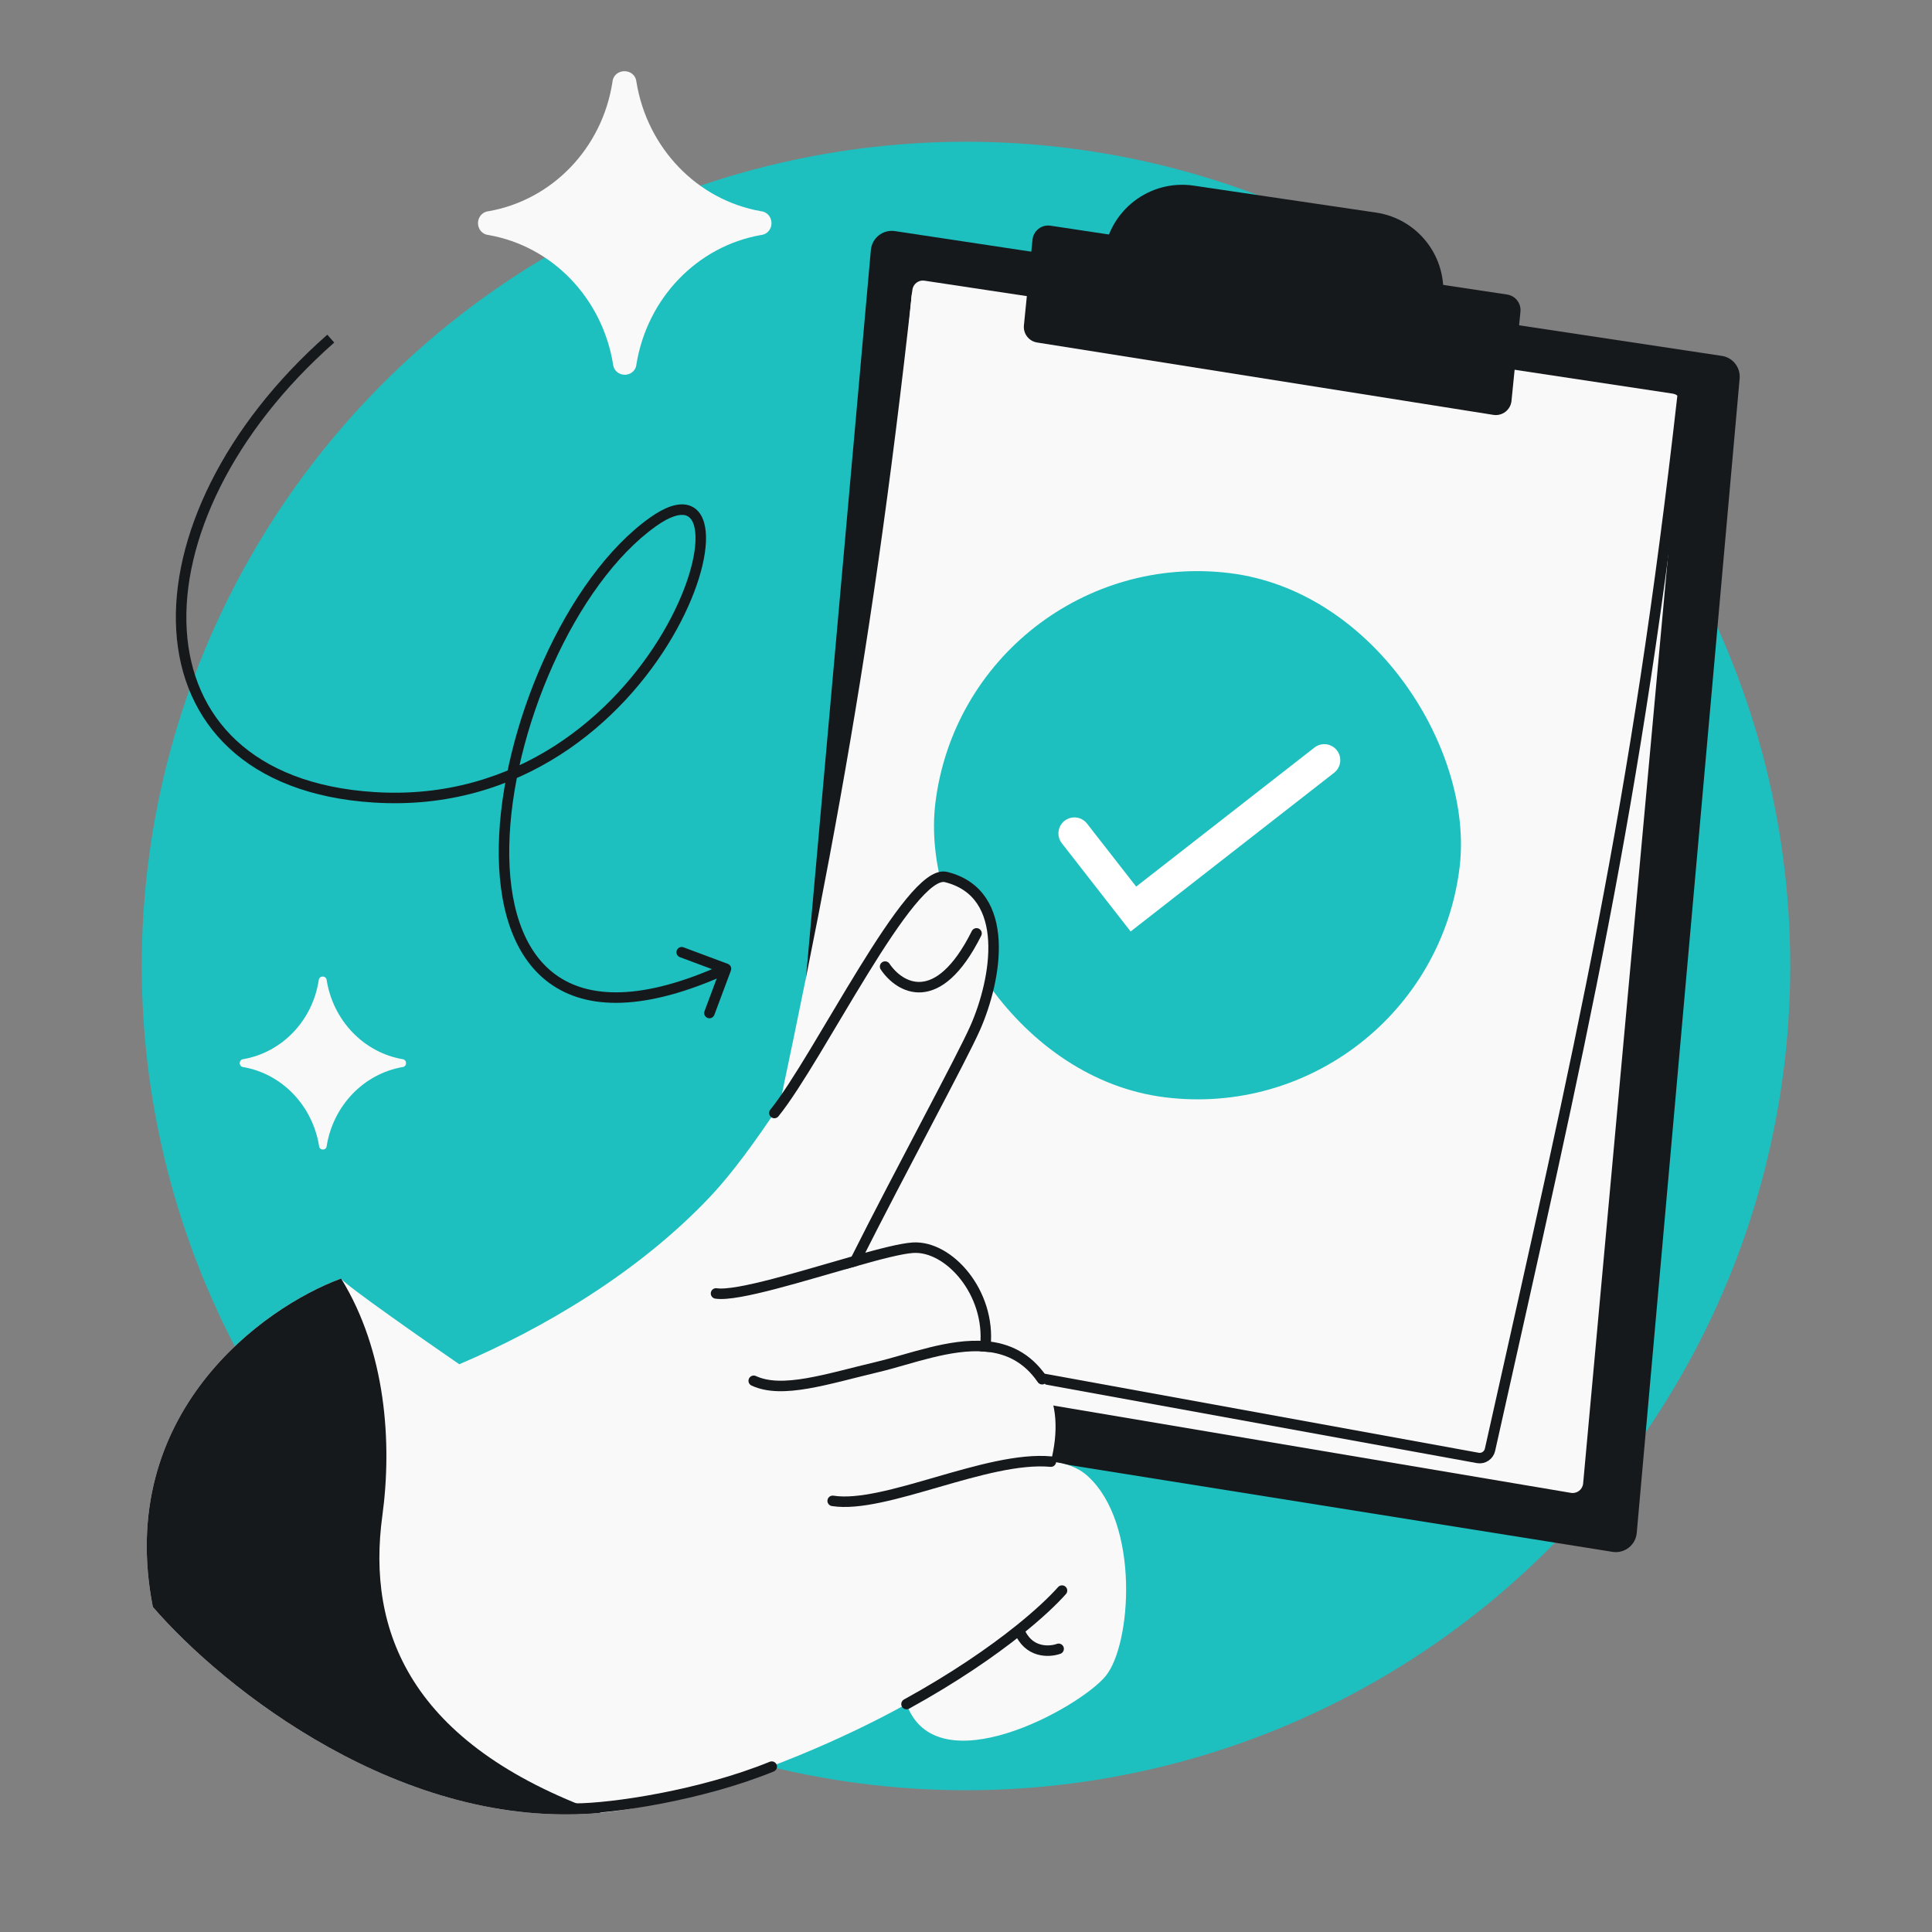 <svg width="368" height="368" viewBox="0 0 368 368" fill="none" xmlns="http://www.w3.org/2000/svg">
<rect x="0" y="0" width="368" height="368" fill="#808080" stroke="none"/>
<g clip-path="url(#clip0_3494_2973)">
<circle cx="184" cy="184" r="157" fill="#1EBFBF"/>
<path d="M165.88 47.619C166.085 45.323 168.182 43.675 170.461 44.019L327.973 67.789C330.064 68.105 331.548 69.993 331.36 72.1L311.76 291.995C311.554 294.305 309.434 295.956 307.145 295.59L149.756 270.44C147.681 270.109 146.216 268.228 146.403 266.135L165.88 47.619Z" fill="#16191C"/>
<path d="M173.638 56.265C173.743 55.113 174.801 54.291 175.943 54.472L307.584 75.402C308.624 75.568 309.358 76.511 309.262 77.56L290.962 277.579C290.856 278.739 289.786 279.563 288.638 279.369L157.113 257.181C156.081 257.007 155.358 256.068 155.454 255.026L173.638 56.265Z" fill="#F9F9F9"/>
<path d="M178.432 58.712C178.538 57.56 179.596 56.738 180.738 56.919L312.379 77.849C313.419 78.014 314.152 78.958 314.056 80.007L295.757 280.026C295.651 281.186 294.581 282.01 293.433 281.816L161.907 259.627C160.876 259.453 160.153 258.515 160.248 257.473L178.432 58.712Z" fill="#F9F9F9"/>
<path d="M184.232 61.178C184.335 60.053 185.348 59.237 186.469 59.375L318.532 75.686C319.604 75.818 320.377 76.778 320.278 77.853L301.55 282.565C301.444 283.724 300.374 284.548 299.226 284.355L167.7 262.166C166.669 261.992 165.946 261.053 166.041 260.012L184.232 61.178Z" fill="#F9F9F9"/>
<path d="M173.784 55.239C173.909 54.11 174.95 53.29 176.074 53.46L318.61 74.976C319.674 75.137 320.418 76.129 320.296 77.197C311.432 154.988 301.068 199.001 283.812 276.141C283.577 277.194 282.544 277.89 281.484 277.689L141.788 251.234C140.681 251.024 139.97 249.922 140.21 248.822C156.628 173.759 165.421 130.818 173.784 55.239Z" fill="#F9F9F9"/>
<path d="M320.515 75.264C311.602 154.268 301.209 198.369 283.81 276.154C283.575 277.202 282.551 277.897 281.495 277.704L152.233 254.163" stroke="#16191C" stroke-width="2" stroke-linecap="round"/>
<path d="M196.668 45.657C196.839 43.95 198.404 42.734 200.1 42.99L287.072 56.102C288.653 56.34 289.769 57.777 289.609 59.368L287.904 76.359C287.732 78.075 286.152 79.292 284.449 79.022L197.545 65.239C195.974 64.99 194.871 63.559 195.03 61.977L196.668 45.657Z" fill="#16191C"/>
<path d="M210.284 48.464C211.263 40.056 219.002 34.123 227.376 35.361L262.111 40.493C270.129 41.678 275.755 49.017 274.818 57.067L274.298 61.532C274.101 63.226 272.532 64.415 270.848 64.148L212.432 54.883C210.843 54.631 209.736 53.171 209.922 51.573L210.284 48.464Z" fill="#16191C"/>
<rect x="184.342" y="103" width="100.602" height="100.602" rx="50.301" transform="rotate(7.047 184.342 103)" fill="#1EBFBF"/>
<path d="M216.414 168.877L207.05 156.871C206.016 155.545 204.102 155.308 202.776 156.343C201.45 157.377 201.213 159.291 202.248 160.617L215.357 177.425L254.119 147.192C255.445 146.157 255.682 144.244 254.647 142.918C253.613 141.592 251.699 141.355 250.373 142.39L216.414 168.877Z" fill="white"/>
<path d="M135.329 227.876C151.706 210.503 173.322 165.351 180.186 167.049C192.806 170.171 189.793 186.619 185.764 195.765C183.203 201.579 171.759 222.57 162.896 240.188C167.602 238.856 171.678 237.802 173.89 237.66C180.729 237.223 188.717 246.196 187.694 256.396L187.689 256.447C191.813 256.796 195.605 258.488 198.499 262.708C201.609 267.243 201.52 273.039 200.171 278.401C202.928 278.653 205.322 279.479 207.161 281.141C217.161 290.176 215.547 313.337 210.551 319.311C205.472 325.384 178.377 340.298 172.67 324.59C160.577 331.252 145.137 337.982 126.494 343.091C122.452 344.198 118.429 344.914 114.447 345.287C76.69 348.828 42.509 321.616 29.112 306.082C21.905 269.282 50.018 249.046 64.975 243.528C64.994 243.558 65.012 243.588 65.031 243.618C66.076 244.964 80.308 254.921 87.481 259.858C102.998 253.252 121.431 242.62 135.329 227.876Z" fill="#F9F9F9"/>
<path d="M147.5 212C156 201.5 173.322 165.351 180.186 167.049C192.806 170.171 189.793 186.619 185.764 195.765C183.203 201.579 171.759 222.57 162.896 240.188C167.602 238.856 171.678 237.802 173.89 237.661C180.729 237.223 188.717 246.197 187.694 256.396C187.692 256.413 187.691 256.43 187.689 256.447C191.813 256.796 195.605 258.488 198.499 262.708M109.5 344.5C116.5 344.5 133.5 342 147 336.5" stroke="#16191C" stroke-width="2" stroke-linecap="round"/>
<path d="M136.387 246.371C140.437 246.978 153.046 242.975 162.895 240.188M187.693 256.396C187.691 256.413 187.689 256.43 187.687 256.448C180.918 255.876 173.253 258.925 167.194 260.363C157.443 262.677 149.009 265.536 143.567 263.009M202.286 302.969C200.525 304.943 197.792 307.528 194.107 310.48M158.605 285.879C168.544 287.437 187.937 277.281 200.169 278.401M172.669 324.59C181.701 319.615 188.866 314.677 194.107 310.48M201.645 314.063C199.843 314.71 195.812 314.899 194.107 310.48M168.592 184.111C171.312 188.165 178.603 192.575 186.005 177.785" stroke="#16191C" stroke-width="2" stroke-linecap="round"/>
<path d="M29.111 306.083C21.904 269.283 50.017 249.046 64.974 243.528C73.531 257.393 74.712 274.902 72.828 288.708C69.847 310.557 77.973 332.154 114.446 345.288C76.689 348.829 42.508 321.617 29.111 306.083Z" fill="#16191C"/>
<path d="M71.189 151.865L71.253 150.867L71.189 151.865ZM124.377 99.413L123.797 98.598L124.377 99.413ZM139.216 184.877C139.409 184.36 139.146 183.784 138.629 183.59L130.198 180.442C129.68 180.249 129.104 180.511 128.911 181.029C128.718 181.546 128.98 182.122 129.498 182.315L136.992 185.114L134.193 192.609C134 193.126 134.263 193.702 134.78 193.895C135.298 194.089 135.874 193.826 136.067 193.308L139.216 184.877ZM62.339 63.75C42.567 81.186 32.528 102.541 33.568 120.077C34.089 128.865 37.399 136.7 43.672 142.527C49.94 148.349 59.079 152.09 71.125 152.863L71.253 150.867C59.551 150.116 50.887 146.499 45.034 141.062C39.186 135.63 36.059 128.303 35.564 119.958C34.572 103.226 44.188 82.423 63.661 65.25L62.339 63.75ZM71.125 152.863C99.481 154.684 118.732 137.234 128.008 121.457C130.331 117.506 132.041 113.642 133.118 110.183C134.19 106.74 134.654 103.638 134.424 101.232C134.198 98.863 133.238 96.83 131.133 96.234C129.161 95.676 126.664 96.557 123.797 98.598L124.958 100.227C127.737 98.248 129.553 97.865 130.588 98.159C131.491 98.414 132.235 99.349 132.433 101.423C132.628 103.461 132.24 106.277 131.209 109.588C130.182 112.884 128.538 116.609 126.284 120.443C117.25 135.808 98.615 152.624 71.253 150.867L71.125 152.863ZM123.797 98.598C115.718 104.351 108.636 114.439 103.527 125.79C98.412 137.155 95.219 149.906 95.007 161.088C94.796 172.22 97.541 182.075 104.646 187.253C111.792 192.462 122.912 192.636 138.694 185.437L137.864 183.617C122.31 190.713 112.085 190.201 105.824 185.637C99.522 181.044 96.799 172.042 97.006 161.126C97.213 150.262 100.325 137.777 105.351 126.611C110.383 115.432 117.277 105.696 124.958 100.227L123.797 98.598Z" fill="#16191C"/>
<path d="M76.649 203.256C77.569 203.176 77.569 201.832 76.649 201.744C69.264 200.449 63.467 194.405 62.225 186.706C62.144 185.779 60.787 185.779 60.706 186.706C59.533 194.405 53.736 200.449 46.351 201.744C45.431 201.832 45.431 203.176 46.351 203.256C53.736 204.551 59.533 210.595 60.775 218.294C60.853 219.182 62.154 219.183 62.225 218.294C63.467 210.595 69.264 204.551 76.649 203.256Z" fill="#F9F9F9"/>
<path d="M144.923 40.229C146.273 40.379 146.955 41.486 146.955 42.505C146.955 43.524 146.272 44.631 144.92 44.772C132.819 46.901 123.286 56.767 121.226 69.378C121.097 70.712 120.006 71.387 119.004 71.387C118.003 71.387 116.912 70.713 116.774 69.381C114.716 56.769 105.182 46.901 93.08 44.772C91.728 44.631 91.045 43.524 91.045 42.505C91.045 41.486 91.727 40.379 93.076 40.229C105.183 38.101 114.714 28.232 116.656 15.624C116.931 12.878 120.946 12.877 121.226 15.619C123.284 28.233 132.82 38.101 144.923 40.229Z" fill="#F9F9F9" stroke="#1EBFBF" stroke-width="https://surfshark.com/wp-content/uploads/2024/06/2"/>
</g>
<defs>
<clipPath id="clip0_3494_2973">
<rect width="368" height="368" fill="white"/>
</clipPath>
</defs>
</svg>
